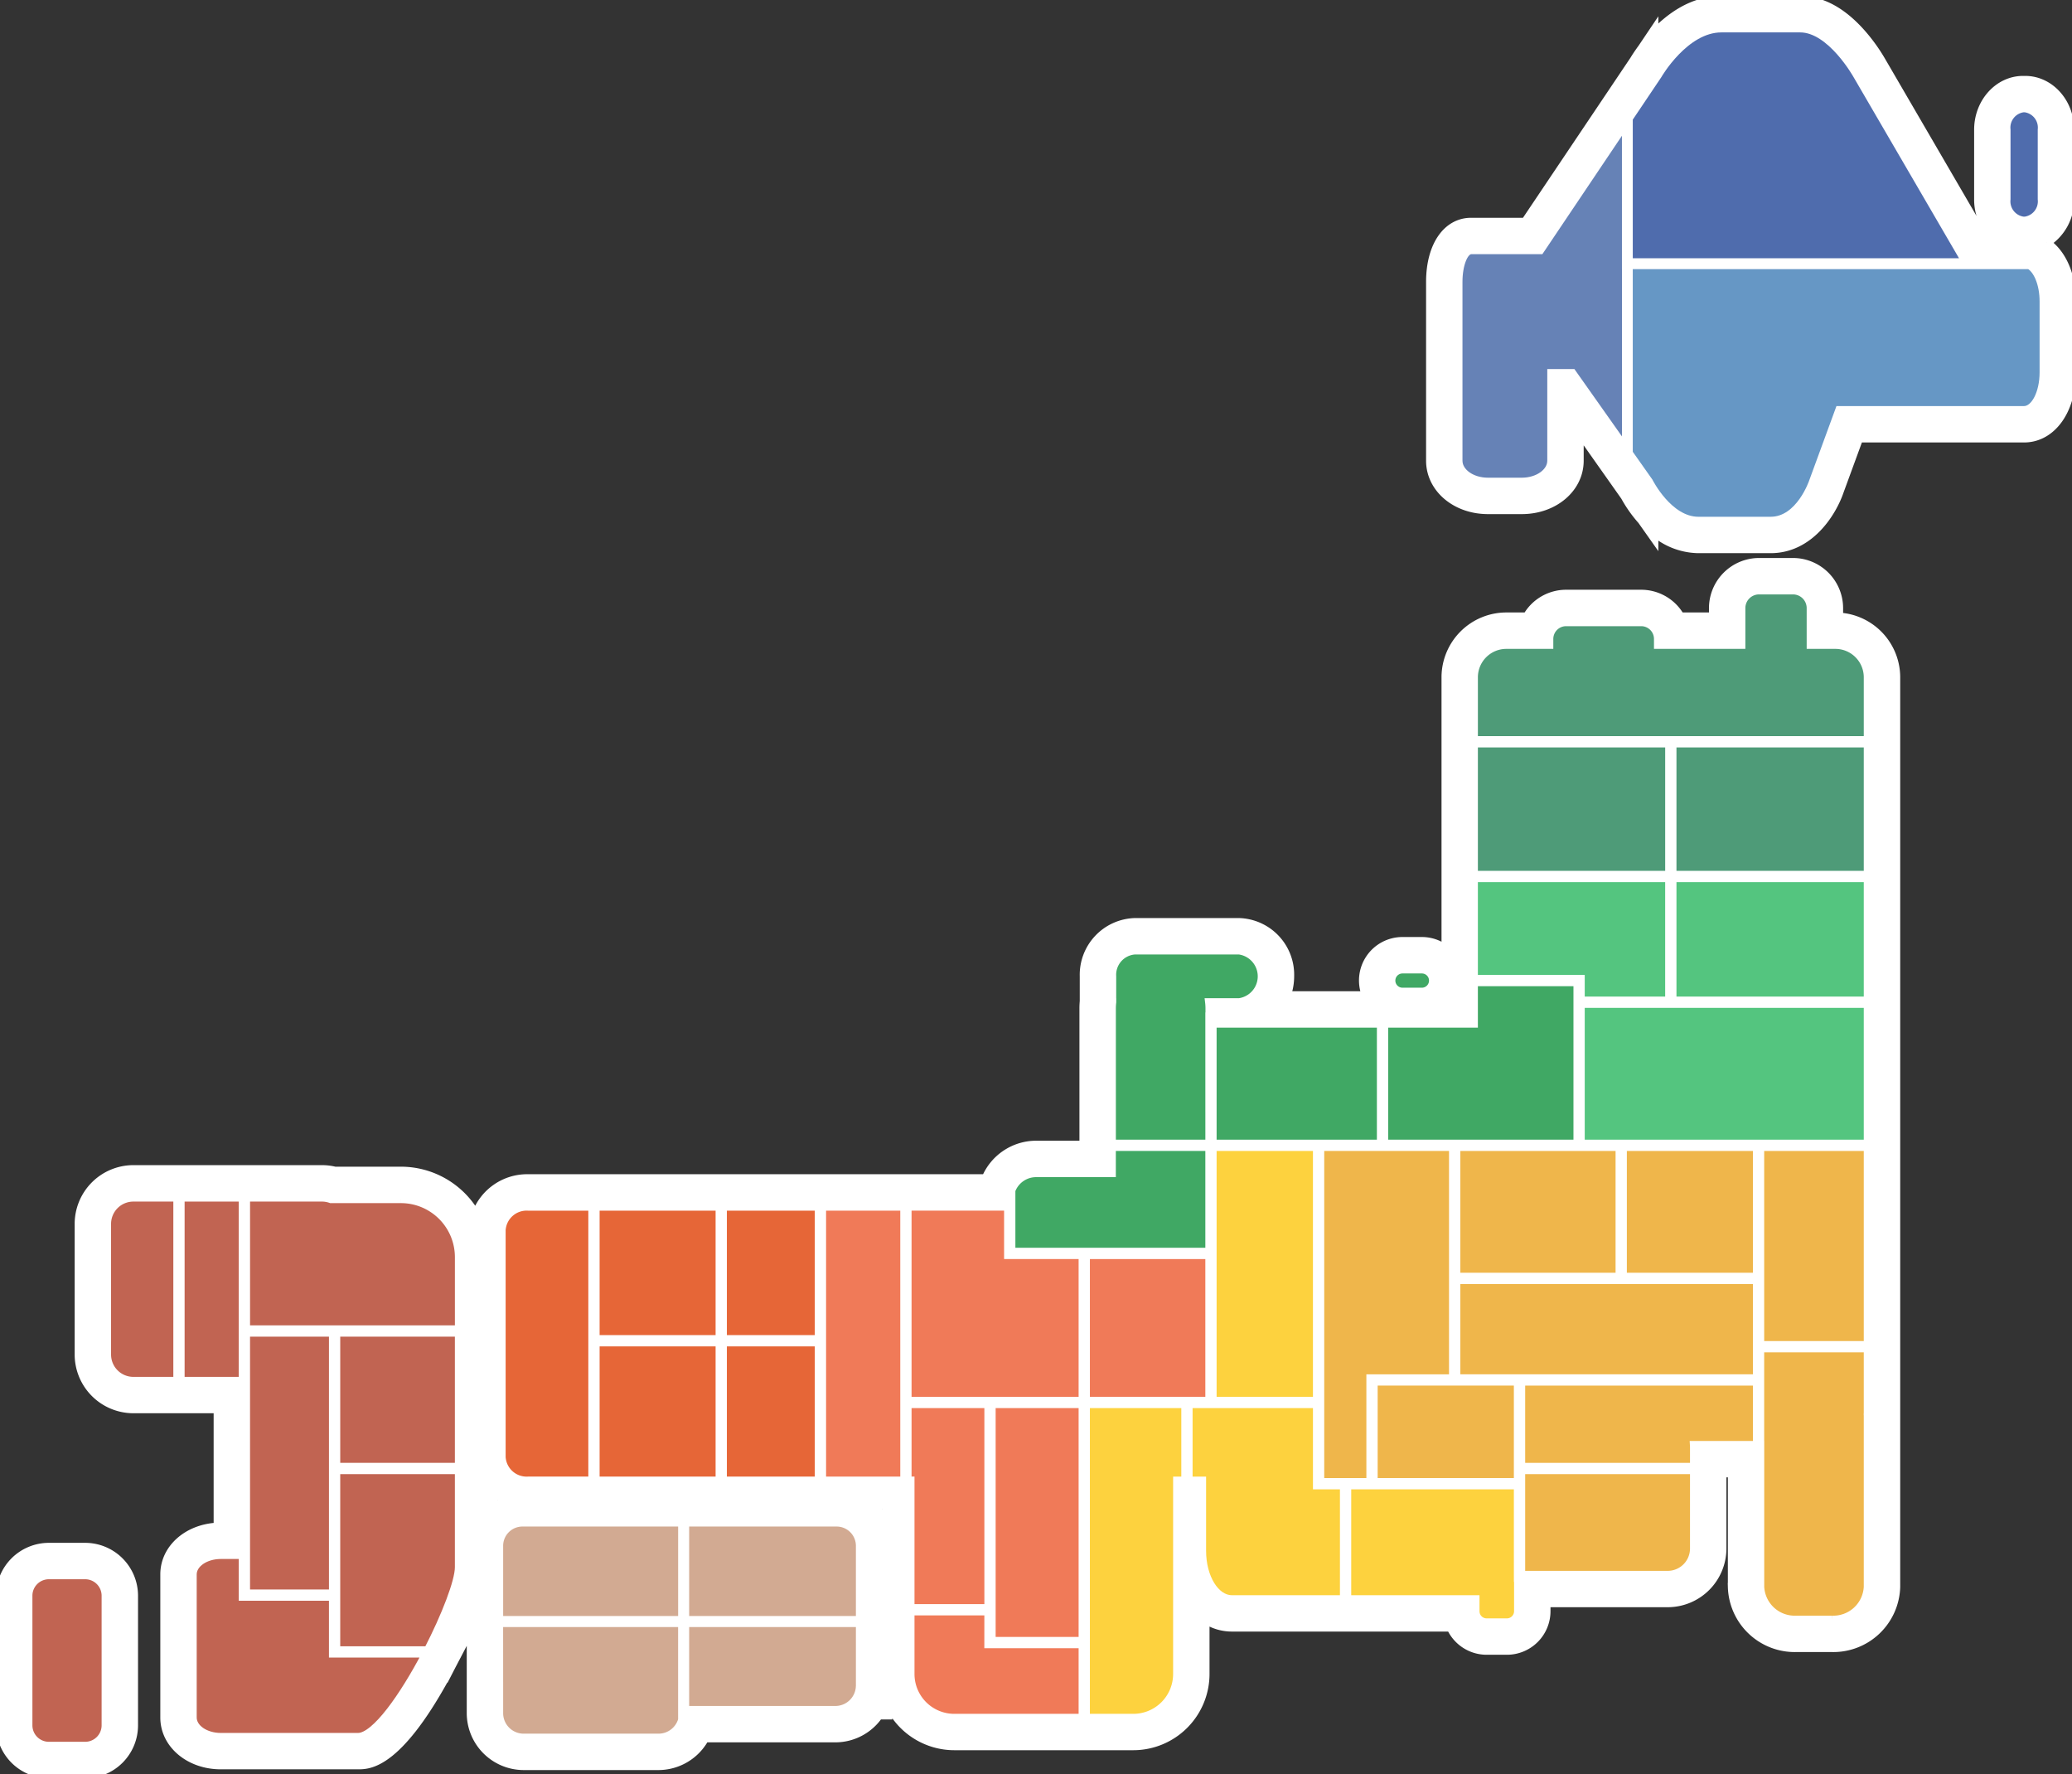 <svg id="japan-img" xmlns="http://www.w3.org/2000/svg" xmlns:xlink="http://www.w3.org/1999/xlink" width="259.311" height="222.002" viewBox="0 0 259.311 222.002">
  <rect x="0" y="0" width="259.311" height="222.002" fill="#333333" stroke="none"/>
  <defs>
    <clipPath id="clip-path">
      <rect id="長方形_14455" data-name="長方形 14455" width="259.311" height="222.002" fill="none" stroke="#fff" stroke-width="1"/>
    </clipPath>
  </defs>
  <g id="グループ_39801" data-name="グループ 39801" clip-path="url(#clip-path)">
    <path id="パス_25840" data-name="パス 25840" d="M10.658,544.321H6.117A6.124,6.124,0,0,0,0,550.438v16.223a6.124,6.124,0,0,0,6.117,6.117h4.541a6.124,6.124,0,0,0,6.117-6.117V550.438a6.124,6.124,0,0,0-6.117-6.117" transform="translate(0 -350.775)" fill="#fff" stroke="#fff" stroke-width="1"/>
    <path id="パス_25841" data-name="パス 25841" d="M248.007,204.6v-1.06a5.78,5.78,0,0,0-5.773-5.773h-4.241a5.78,5.78,0,0,0-5.773,5.773v1.043h-4.075a5.663,5.663,0,0,0-4.907-2.843h-9.4a5.663,5.663,0,0,0-4.908,2.843H206.4a7.622,7.622,0,0,0-7.652,7.575v34.021a4.915,4.915,0,0,0-2.951-.986h-2.429a4.939,4.939,0,0,0-4.592,6.78H178.9a7.132,7.132,0,0,0,.406-2.361,6.6,6.6,0,0,0-6.377-6.791H159.852a6.6,6.6,0,0,0-6.378,6.791v3.117c-.028.307-.041.595-.041.873v17.078H147.5a6.87,6.87,0,0,0-6.3,4.192H83.915a6.83,6.83,0,0,0-6.519,4.508,10.816,10.816,0,0,0-9.383-5.451H59.75a6.77,6.77,0,0,0-1.6-.193H34.534a6.855,6.855,0,0,0-6.847,6.848v16.349a6.855,6.855,0,0,0,6.847,6.847H45.079v14.691c-3.773.173-6.674,2.727-6.674,5.966v17.914c0,3.355,3.11,5.983,7.08,5.983H62.647c1.364,0,4.894-.008,10.87-10.845h.037l.856-1.661,2.346-4.476v10.45a6.631,6.631,0,0,0,6.624,6.624h16.879a6.649,6.649,0,0,0,5.814-3.467h16.317a6.63,6.63,0,0,0,5.445-2.863h1.179v-1.529a9.05,9.05,0,0,0,8.261,5.376h22.4a9.049,9.049,0,0,0,9.039-9.038v-6.778a6.067,6.067,0,0,0,3.292.97h27.383A4.957,4.957,0,0,0,203.9,334h2.537a4.956,4.956,0,0,0,4.95-4.95v-1h15.168a6.856,6.856,0,0,0,6.848-6.847V311.8h1.181v14.208a7.876,7.876,0,0,0,8.065,7.652h4.439a7.875,7.875,0,0,0,8.065-7.652v-21.4c0-.064,0-.128,0-.19s0-.13,0-.2V212.162a7.618,7.618,0,0,0-7.142-7.558M128.236,316.262V317.8a6.512,6.512,0,0,0-1.158-1.535h1.158Zm-48.093-1.079a6.485,6.485,0,0,0-1.317.957V314.1a6.789,6.789,0,0,0,1.317,1.084" transform="translate(-17.842 -127.449)" fill="#fff" stroke="#fff" stroke-width="1"/>
    <path id="パス_25842" data-name="パス 25842" d="M580.545,30.375a6.365,6.365,0,0,0,2.9-5.445v-8.7c0-3.436-2.525-6.231-5.628-6.231h-.26c-3.1,0-5.629,2.8-5.629,6.231v8.7a6.508,6.508,0,0,0,1.935,4.69h-1.2l-12.8-21.986a22.037,22.037,0,0,0-2.533-3.514C554.9,1.386,552.324,0,549.663,0h-9.876c-3.6,0-6.465,2.126-8.381,4.144V3.683L529.848,6c-.5.679-.847,1.229-1.011,1.5l-.832,1.238L515.232,27.75h-6.744c-3.08,0-5.149,3.021-5.149,7.518V57.645c0,3.468,3.183,6.184,7.247,6.184h4.231c4.064,0,7.247-2.717,7.247-6.184V54.15l5.636,7.985a16.291,16.291,0,0,0,2.114,2.994l1.594,2.259v-.742a8.761,8.761,0,0,0,5.509,2.07h9.046c4.886,0,7.727-4.539,8.654-7.263l2.415-6.588h20.636c3.482,0,6.009-3.481,6.009-8.277V37.715c0-3.229-1.187-5.973-3.131-7.34" transform="translate(-324.365 -0.001)" fill="#fff" stroke="#fff" stroke-width="1"/>
    <path id="パス_25843" data-name="パス 25843" d="M37.686,424.716v16.349a3.292,3.292,0,0,0,3.292,3.292h5.5V421.424h-5.5a3.292,3.292,0,0,0-3.292,3.292" transform="translate(-24.286 -271.577)" fill="#c16452" stroke="#fff" stroke-width="1"/>
    <rect id="長方形_14434" data-name="長方形 14434" width="7.776" height="22.933" transform="translate(22.604 149.847)" fill="#c16452" stroke="#fff" stroke-width="1"/>
    <rect id="長方形_14435" data-name="長方形 14435" width="15.348" height="16.789" transform="translate(42.08 166.747)" fill="#c16452" stroke="#fff" stroke-width="1"/>
    <path id="パス_25844" data-name="パス 25844" d="M118.345,539.869h11.464c2.213-4.292,3.884-8.62,3.884-10.385V517.329H118.345Z" transform="translate(-76.265 -333.381)" fill="#c16452" stroke="#fff" stroke-width="1"/>
    <path id="パス_25845" data-name="パス 25845" d="M85.38,552.419H74.092V547.19H71.354c-1.946,0-3.524,1.087-3.524,2.427v17.914c0,1.341,1.578,2.427,3.524,2.427H88.516c2.186,0,5.744-5.125,8.526-10.434H85.38Z" transform="translate(-43.712 -352.624)" fill="#c16452" stroke="#fff" stroke-width="1"/>
    <rect id="長方形_14436" data-name="長方形 14436" width="10.877" height="32.636" transform="translate(30.792 166.748)" fill="#c16452" stroke="#fff" stroke-width="1"/>
    <path id="パス_25846" data-name="パス 25846" d="M105.977,421.617H97.211a3.287,3.287,0,0,0-1.1-.193H86.6v16.489h26.636v-9.039a7.258,7.258,0,0,0-7.257-7.257" transform="translate(-55.806 -271.577)" fill="#c16452" stroke="#fff" stroke-width="1"/>
    <path id="パス_25847" data-name="パス 25847" d="M17.1,554.321H12.561A2.561,2.561,0,0,0,10,556.882V573.1a2.561,2.561,0,0,0,2.561,2.561H17.1a2.561,2.561,0,0,0,2.561-2.561V556.882a2.561,2.561,0,0,0-2.561-2.561" transform="translate(-6.444 -357.22)" fill="#c16452" stroke="#fff" stroke-width="1"/>
    <rect id="長方形_14437" data-name="長方形 14437" width="15.517" height="17.291" transform="translate(74.541 167.966)" fill="#e66637" stroke="#fff" stroke-width="1"/>
    <rect id="長方形_14438" data-name="長方形 14438" width="12.003" height="17.291" transform="translate(90.469 167.966)" fill="#e66637" stroke="#fff" stroke-width="1"/>
    <path id="パス_25848" data-name="パス 25848" d="M176.564,427.552V455.96a3.128,3.128,0,0,0,3.292,2.933h8.056V424.619h-8.056a3.128,3.128,0,0,0-3.292,2.933" transform="translate(-113.783 -273.636)" fill="#e66637" stroke="#fff" stroke-width="1"/>
    <path id="パス_25849" data-name="パス 25849" d="M260.11,535.775H241.157v12.193h21.867v-9.279a2.914,2.914,0,0,0-2.914-2.914" transform="translate(-155.408 -345.268)" fill="#d2aa92" stroke="#fff" stroke-width="1"/>
    <path id="パス_25850" data-name="パス 25850" d="M241.157,582.02h18.8a3.066,3.066,0,0,0,3.058-2.864h.01v-8.011H241.157Z" transform="translate(-155.408 -368.062)" fill="#d2aa92" stroke="#fff" stroke-width="1"/>
    <path id="パス_25851" data-name="パス 25851" d="M175.686,578.553v3.865a3.068,3.068,0,0,0,3.068,3.068h16.879a3.067,3.067,0,0,0,2.949-2.228V571.146h-22.9Z" transform="translate(-113.217 -368.062)" fill="#d2aa92" stroke="#fff" stroke-width="1"/>
    <path id="パス_25852" data-name="パス 25852" d="M178.6,535.775a2.914,2.914,0,0,0-2.914,2.914v9.279h22.9V535.775H178.6Z" transform="translate(-113.217 -345.268)" fill="#d2aa92" stroke="#fff" stroke-width="1"/>
    <rect id="長方形_14439" data-name="長方形 14439" width="12.003" height="16.571" transform="translate(90.469 150.983)" fill="#e66637" stroke="#fff" stroke-width="1"/>
    <rect id="長方形_14440" data-name="長方形 14440" width="15.517" height="16.571" transform="translate(74.541 150.983)" fill="#e66637" stroke="#fff" stroke-width="1"/>
    <path id="パス_25853" data-name="パス 25853" d="M329.546,519.621V494.092H319.434v9.572h.367v15.957Z" transform="translate(-205.852 -318.407)" fill="#f07a58" stroke="#fff" stroke-width="1"/>
    <path id="パス_25854" data-name="パス 25854" d="M332.014,424.618h-12.58V448.91h21.907V430.676h-9.327Z" transform="translate(-205.852 -273.636)" fill="#f07a58" stroke="#fff" stroke-width="1"/>
    <path id="パス_25855" data-name="パス 25855" d="M330.211,567.046h-9.744v7.834a5.483,5.483,0,0,0,5.483,5.483h16.057V571.15h-11.8Z" transform="translate(-206.518 -365.42)" fill="#f07a58" stroke="#fff" stroke-width="1"/>
    <rect id="長方形_14441" data-name="長方形 14441" width="10.287" height="34.275" transform="translate(102.883 150.983)" fill="#f07a58" stroke="#fff" stroke-width="1"/>
    <rect id="長方形_14442" data-name="長方形 14442" width="11.384" height="29.633" transform="translate(124.105 175.686)" fill="#f07a58" stroke="#fff" stroke-width="1"/>
    <rect id="長方形_14443" data-name="長方形 14443" width="15.447" height="18.234" transform="translate(135.901 157.04)" fill="#f07a58" stroke="#fff" stroke-width="1"/>
    <path id="パス_25856" data-name="パス 25856" d="M382.2,533.349h5.933a5.484,5.484,0,0,0,5.483-5.483v-24.2h1.025v-9.572H382.2Z" transform="translate(-246.301 -318.406)" fill="#fdd23e" stroke="#fff" stroke-width="1"/>
    <path id="パス_25857" data-name="パス 25857" d="M434.413,493.719h-13.44v-.206h-.013v.206h-2.611v9.572h1.689v8.795c0,3.338,1.667,6.044,3.722,6.044h14.029V503.884h-3.376Z" transform="translate(-269.596 -318.033)" fill="#fdd23e" stroke="#fff" stroke-width="1"/>
    <rect id="長方形_14444" data-name="長方形 14444" width="13.058" height="31.761" transform="translate(151.759 143.513)" fill="#fdd23e" stroke="#fff" stroke-width="1"/>
    <path id="パス_25858" data-name="パス 25858" d="M495.534,522.68H474.178v14.246h16.054v1.507a1.394,1.394,0,0,0,1.395,1.394h2.537a1.4,1.4,0,0,0,1.395-1.394v-4.171h-.023Z" transform="translate(-305.573 -336.829)" fill="#fdd23e" stroke="#fff" stroke-width="1"/>
    <rect id="長方形_14445" data-name="長方形 14445" width="21.059" height="15.019" transform="translate(151.759 128.083)" fill="#40a864" stroke="#fff" stroke-width="1"/>
    <path id="パス_25859" data-name="パス 25859" d="M403.533,342.727h.017V341.7a6.728,6.728,0,0,0-.047-.755h3.768a3.266,3.266,0,0,0,0-6.471H394.2a3.05,3.05,0,0,0-2.822,3.236v3.235h.006a6.649,6.649,0,0,0-.048.755v16.945h12.2Z" transform="translate(-252.185 -215.546)" fill="#40a864" stroke="#fff" stroke-width="1"/>
    <path id="パス_25860" data-name="パス 25860" d="M511.375,345.64H498.413v5.183H487.186v15.018h24.189Z" transform="translate(-313.956 -222.74)" fill="#40a864" stroke="#fff" stroke-width="1"/>
    <path id="パス_25861" data-name="パス 25861" d="M380.746,416.727V403.612h-12.2v3.277h-9.487a3.29,3.29,0,0,0-3.086,2.155v7.682Z" transform="translate(-229.398 -260.099)" fill="#40a864" stroke="#fff" stroke-width="1"/>
    <path id="パス_25862" data-name="パス 25862" d="M464.683,445.537h6.274V432.556H481.3V403.612H464.683Z" transform="translate(-299.455 -260.098)" fill="#efb64b" stroke="#fff" stroke-width="1"/>
    <rect id="長方形_14446" data-name="長方形 14446" width="18.047" height="12.57" transform="translate(171.914 172.869)" fill="#efb64b" stroke="#fff" stroke-width="1"/>
    <path id="パス_25863" data-name="パス 25863" d="M491.107,343.932h2.429a1.391,1.391,0,1,0,0-2.783h-2.429a1.391,1.391,0,1,0,0,2.783" transform="translate(-315.586 -219.846)" fill="#40a864" stroke="#fff" stroke-width="1"/>
    <rect id="長方形_14447" data-name="長方形 14447" width="20.427" height="16.239" transform="translate(182.262 143.513)" fill="#efb64b" stroke="#fff" stroke-width="1"/>
    <rect id="長方形_14448" data-name="長方形 14448" width="37.614" height="12.294" transform="translate(182.262 160.163)" fill="#efb64b" stroke="#fff" stroke-width="1"/>
    <rect id="長方形_14449" data-name="長方形 14449" width="16.775" height="16.239" transform="translate(203.101 143.513)" fill="#efb64b" stroke="#fff" stroke-width="1"/>
    <path id="パス_25864" data-name="パス 25864" d="M619.527,486.561h.006v17.763a4.318,4.318,0,0,0,4.51,4.1h4.439a4.317,4.317,0,0,0,4.509-4.1v-21.4c0-.063-.007-.123-.01-.185s.01-.133.01-.2v-8.063H619.527Z" transform="translate(-399.24 -305.767)" fill="#efb64b" stroke="#fff" stroke-width="1"/>
    <path id="パス_25865" data-name="パス 25865" d="M535.4,530.431h18.336a3.292,3.292,0,0,0,3.292-3.292v-9.811H535.4Z" transform="translate(-345.024 -333.38)" fill="#efb64b" stroke="#fff" stroke-width="1"/>
    <rect id="長方形_14450" data-name="長方形 14450" width="13.464" height="24.786" transform="translate(220.287 143.513)" fill="#efb64b" stroke="#fff" stroke-width="1"/>
    <path id="パス_25866" data-name="パス 25866" d="M535.4,496.838h21.628V494.3c0-.068-.006-.135-.01-.2H564.9v-7.925H535.4Z" transform="translate(-345.024 -313.302)" fill="#efb64b" stroke="#fff" stroke-width="1"/>
    <path id="パス_25867" data-name="パス 25867" d="M518.761,321.623h13.373v2.708H543.2V309.011H518.761Z" transform="translate(-334.304 -199.135)" fill="#54c57f" stroke="#fff" stroke-width="1"/>
    <rect id="長方形_14451" data-name="長方形 14451" width="24.441" height="16.443" transform="translate(184.457 93.021)" fill="#4e9b78" stroke="#fff" stroke-width="1"/>
    <path id="パス_25868" data-name="パス 25868" d="M539.7,211.744h-9.4a2.1,2.1,0,0,0-2.1,2.1v.741h-5.338a4.058,4.058,0,0,0-4.1,4.019v7.9h49.294v-7.9a4.058,4.058,0,0,0-4.1-4.019h-3.046v-4.6a2.217,2.217,0,0,0-2.217-2.217h-4.24a2.217,2.217,0,0,0-2.217,2.217v4.6H541.8v-.741a2.1,2.1,0,0,0-2.1-2.1" transform="translate(-334.304 -133.894)" fill="#4e9b78" stroke="#fff" stroke-width="1"/>
    <rect id="長方形_14452" data-name="長方形 14452" width="24.441" height="16.443" transform="translate(209.31 93.021)" fill="#4e9b78" stroke="#fff" stroke-width="1"/>
    <rect id="長方形_14453" data-name="長方形 14453" width="24.441" height="15.32" transform="translate(209.31 109.876)" fill="#54c57f" stroke="#fff" stroke-width="1"/>
    <rect id="長方形_14454" data-name="長方形 14454" width="35.921" height="17.494" transform="translate(197.83 125.607)" fill="#54c57f" stroke="#fff" stroke-width="1"/>
    <path id="パス_25869" data-name="パス 25869" d="M708.307,52.177h.26a2.433,2.433,0,0,0,2.073-2.675v-8.7a2.433,2.433,0,0,0-2.073-2.676h-.26a2.433,2.433,0,0,0-2.073,2.676v8.7a2.433,2.433,0,0,0,2.073,2.675" transform="translate(-455.117 -24.572)" fill="#4f6cad" stroke="#fff" stroke-width="1" fill-rule="evenodd"/>
    <path id="パス_25870" data-name="パス 25870" d="M594.734,10h-9.875c-4.58,0-7.939,5.842-7.939,5.842l-3.643,5.42v18h42.2L601.841,15.843S598.591,10,594.734,10" transform="translate(-369.435 -6.445)" fill="#4f6cad" stroke="#fff" stroke-width="1" fill-rule="evenodd"/>
    <path id="パス_25871" data-name="パス 25871" d="M534.295,60.986V43.162L523.57,59.119h-8.639c-.88,0-1.593,1.774-1.593,3.962V85.458c0,1.453,1.653,2.629,3.691,2.629h4.23c2.039,0,3.692-1.177,3.692-2.629V74.493h2.635L534.3,84V60.986Z" transform="translate(-330.809 -27.815)" fill="#6682b6" stroke="#fff" stroke-width="1" fill-rule="evenodd"/>
    <path id="パス_25872" data-name="パス 25872" d="M573.275,116.811l2.531,3.587s2.444,4.887,6.178,4.887h9.046c3.669,0,5.3-4.887,5.3-4.887l3.286-8.964h23.12c1.354,0,2.453-2.113,2.453-4.721V97.84c0-2.162-.756-3.98-1.786-4.54H573.275Z" transform="translate(-369.434 -60.125)" fill="#6697c5" stroke="#fff" stroke-width="1"/>
  </g>
</svg>
